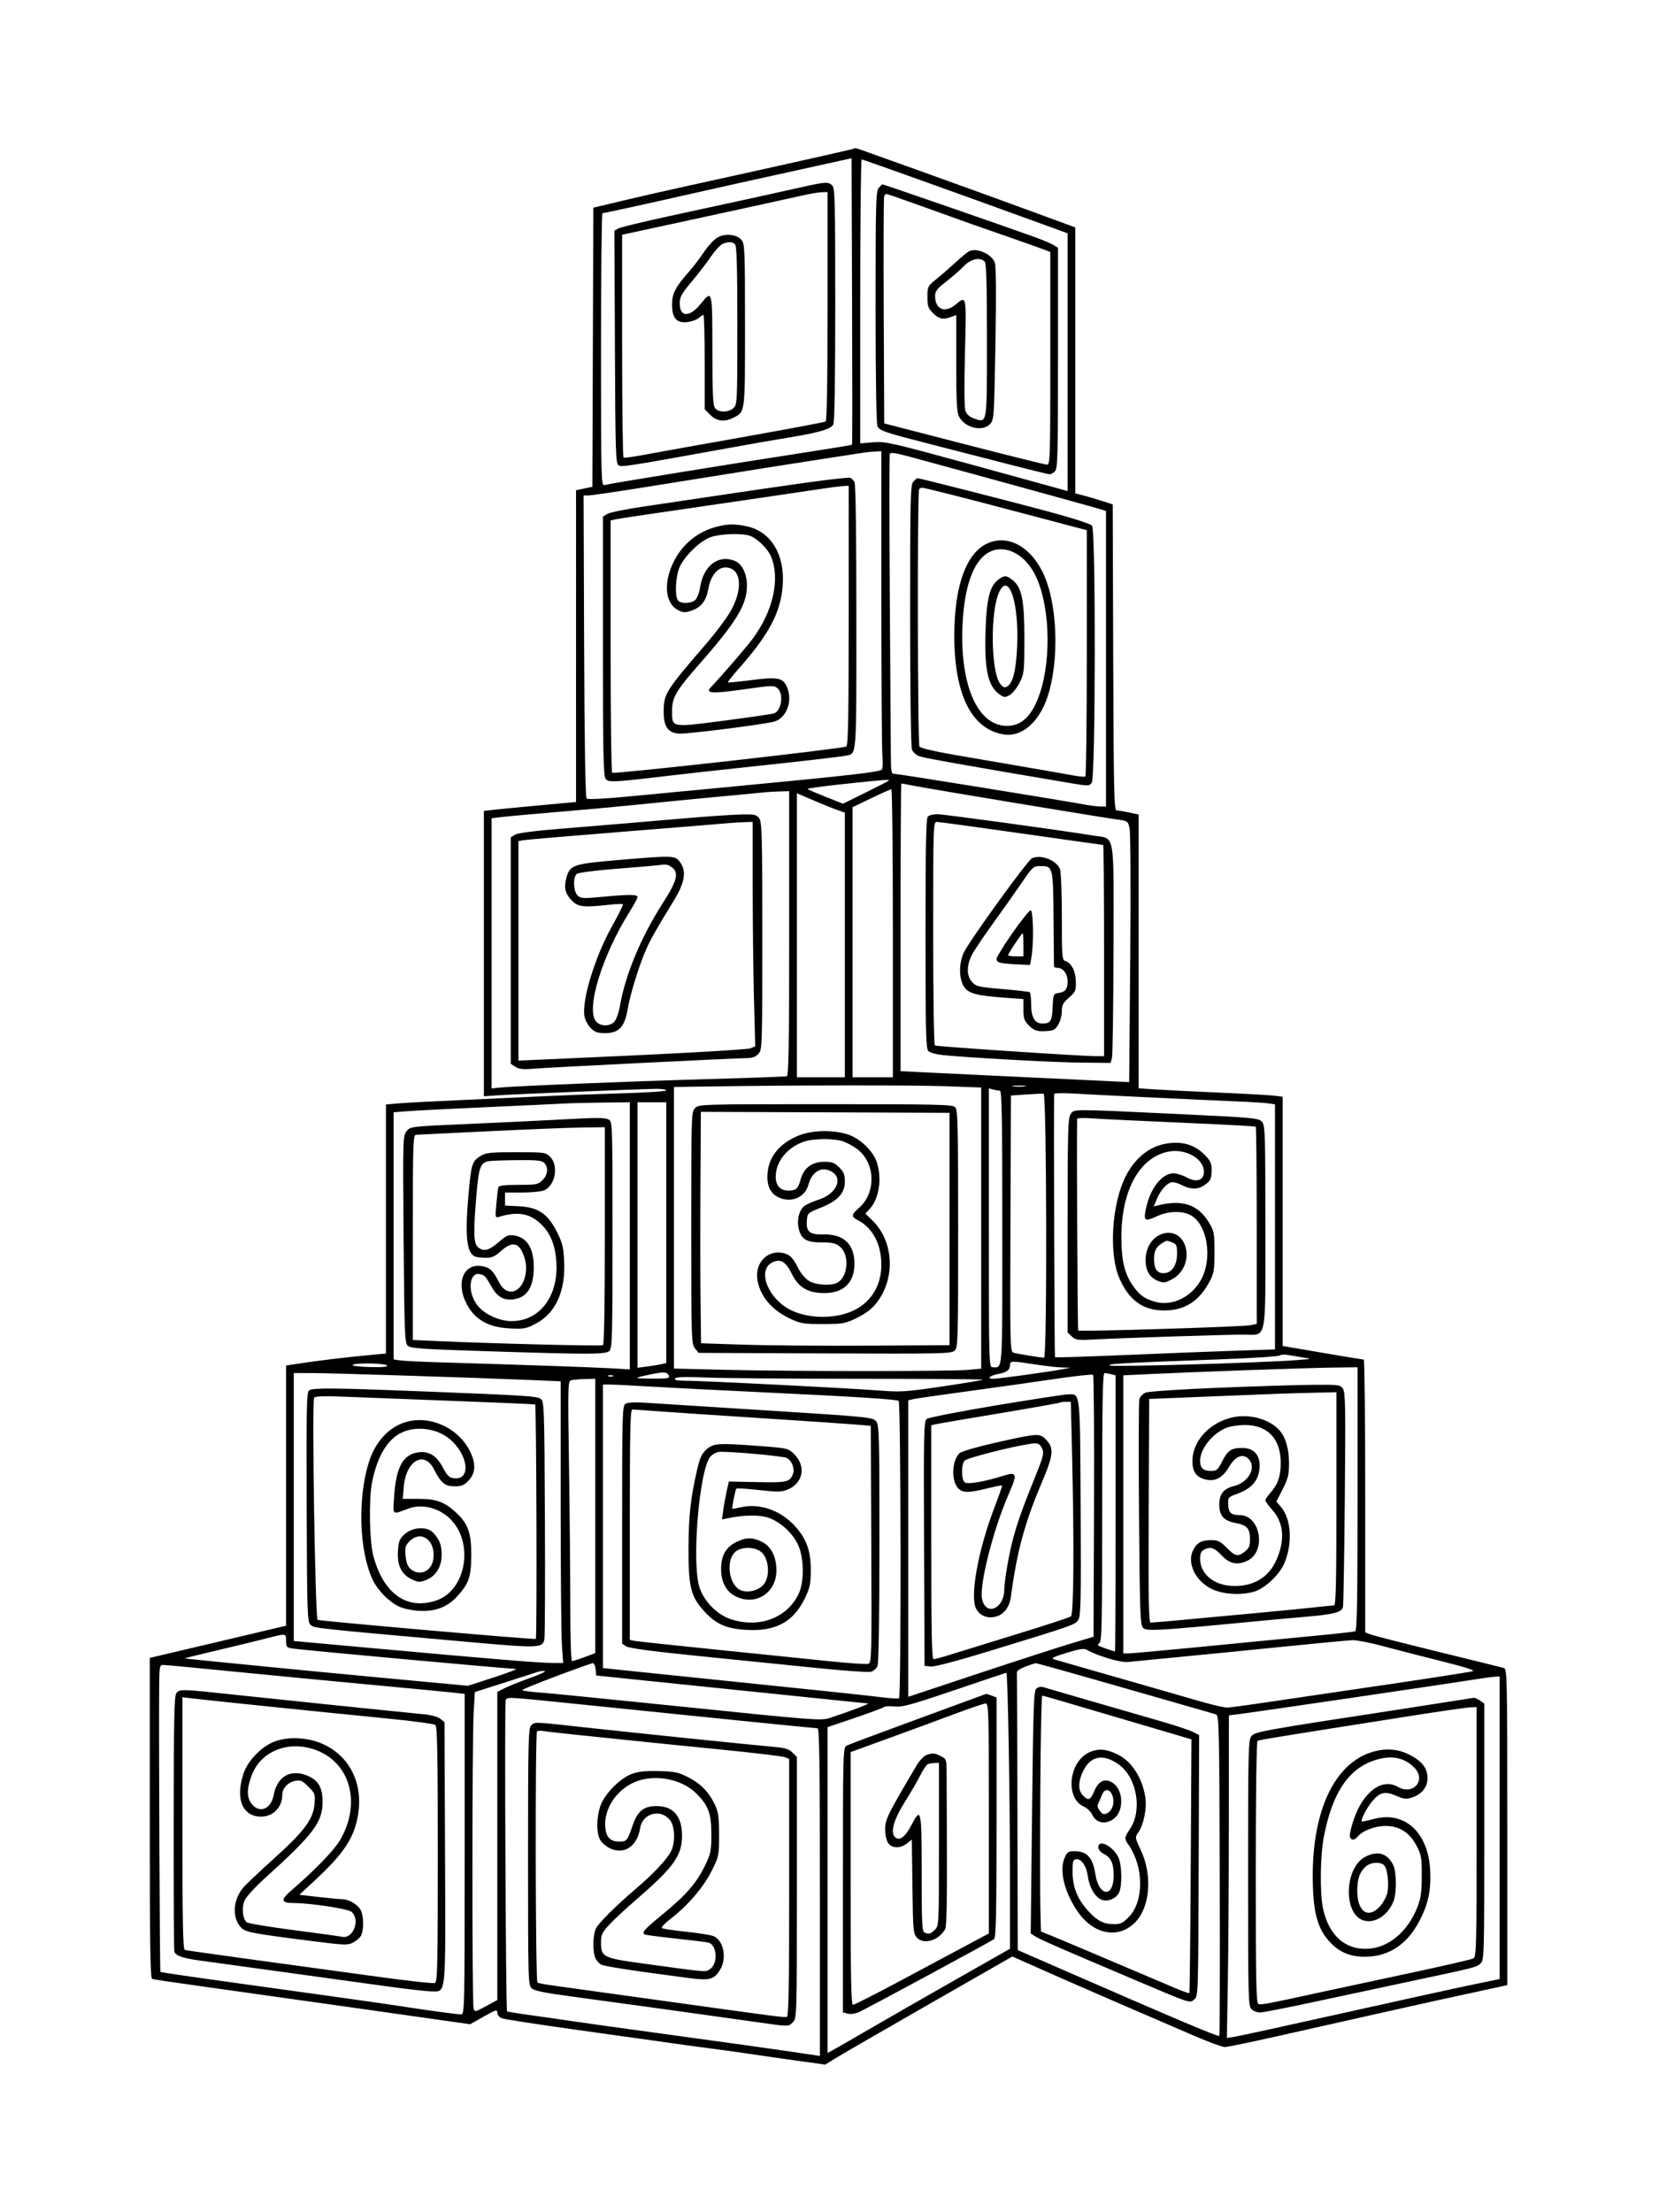<svg xmlns="http://www.w3.org/2000/svg" width="864" height="1152" viewBox="0 0 864 1152" version="1.1">
	<path d="M 442.500 77.983 C 438.914 78.913, 388.960 90.059, 359.500 96.502 C 347.950 99.028, 331.865 102.686, 323.757 104.630 L 309.013 108.164 308.757 180.828 L 308.500 253.491 304.250 254.388 L 300 255.284 300 336.460 L 300 417.635 280.750 419.407 C 270.163 420.381, 259.363 421.426, 256.750 421.728 L 252 422.279 252 496.581 L 252 570.884 258.750 570.415 C 267.736 569.791, 335.845 567, 342.089 567 C 344.790 567, 347 567.379, 347 567.842 C 347 568.305, 336.313 568.989, 323.250 569.363 C 310.188 569.736, 290.950 570.466, 280.500 570.985 C 270.050 571.504, 250.700 572.404, 237.500 572.985 C 224.300 573.566, 210.688 574.293, 207.250 574.600 L 201 575.159 201 640 L 201 704.841 194.250 705.466 C 179.215 706.859, 164.596 708.639, 152.250 710.580 L 149 711.091 149 778.833 L 149 846.576 130.750 850.898 C 120.712 853.275, 104.738 857.047, 95.250 859.279 L 78 863.339 78 946.701 C 78 1012.484, 78.264 1030.158, 79.250 1030.513 C 79.938 1030.760, 90.400 1032.332, 102.500 1034.006 C 114.600 1035.679, 151.581 1040.888, 184.680 1045.581 L 244.859 1054.115 251.930 1050.108 C 258.276 1046.512, 259 1046.303, 259 1048.072 C 259 1049.173, 259.993 1050.453, 261.250 1050.973 C 262.488 1051.485, 279.925 1054.186, 300 1056.976 C 320.075 1059.765, 342.575 1062.919, 350 1063.985 C 357.425 1065.051, 367.325 1066.398, 372 1066.979 C 376.675 1067.560, 384.775 1068.687, 390 1069.483 C 395.225 1070.279, 406.309 1071.875, 414.630 1073.028 L 429.760 1075.125 436.130 1071.231 C 439.634 1069.089, 461.561 1056.425, 484.859 1043.088 L 527.217 1018.840 537.859 1023.548 C 543.711 1026.137, 550.750 1029.261, 553.500 1030.491 C 559.858 1033.333, 605.383 1053.045, 622.582 1060.403 C 629.778 1063.481, 636.655 1066, 637.866 1066 C 639.077 1066, 651.190 1063.497, 664.784 1060.438 C 711.463 1049.935, 738.513 1043.873, 747.500 1041.904 C 755.839 1040.076, 775.872 1035.717, 782.250 1034.343 L 785 1033.750 785 951.442 C 785 873.917, 784.898 869.105, 783.250 868.619 C 782.288 868.335, 766.875 864.517, 749 860.134 C 731.125 855.752, 715.263 851.690, 713.750 851.108 L 711 850.050 711 779.025 C 711 739.961, 710.663 708, 710.250 707.999 C 709.646 707.998, 687.227 704.247, 671.250 701.474 L 668 700.909 668 636.016 L 668 571.123 663.750 570.589 C 661.413 570.295, 648.925 569.592, 636 569.026 C 623.075 568.461, 608.112 567.715, 602.750 567.370 L 593 566.742 593 495.454 L 593 424.166 587.951 423.083 C 585.174 422.487, 582.251 422, 581.457 422 C 580.211 422, 579.977 411.010, 579.756 342.333 L 579.500 262.667 574 260.887 C 570.975 259.908, 566.587 258.616, 564.250 258.015 L 560 256.923 560 187.676 L 560 118.429 537.250 110.069 C 524.737 105.471, 501.450 97.024, 485.500 91.298 C 448.769 78.111, 445.577 76.978, 445.535 77.102 C 445.516 77.159, 444.150 77.555, 442.500 77.983 M 433.500 84.604 C 386.294 94.999, 375.269 97.444, 359.500 101.019 C 335.334 106.496, 314.697 111, 313.763 111 C 313.343 111, 313 142.980, 313 182.067 C 313 249.284, 313.095 253.106, 314.750 252.608 C 317.297 251.842, 379.680 241.717, 423.477 234.961 C 434.464 233.267, 443.579 231.754, 443.733 231.600 C 443.887 231.446, 443.897 197.814, 443.756 156.861 L 443.500 82.402 433.500 84.604 M 448 156.942 L 448 230.884 454.750 230.330 C 461.075 229.812, 464.050 230.474, 502 240.854 C 524.275 246.947, 545.538 252.787, 549.250 253.832 L 556 255.731 556 188.613 L 556 121.495 541.250 116.123 C 502.258 101.923, 449.420 83.003, 448.750 83.002 C 448.337 83.001, 448 116.274, 448 156.942 M 417.500 97.464 C 405.755 100.128, 384.210 104.839, 349.390 112.357 C 335.580 115.340, 323.314 118.297, 322.132 118.929 L 319.985 120.079 320.242 180.680 C 320.475 235.499, 320.656 241.381, 322.134 242.313 C 323.757 243.337, 326.962 242.831, 381.500 232.948 C 390.850 231.254, 400.975 229.472, 404 228.988 C 426 225.471, 432.541 223.727, 434.008 220.986 C 434.633 219.818, 435 196.742, 435 158.637 C 435 104.976, 434.823 97.965, 433.429 96.571 C 431.443 94.586, 429.782 94.679, 417.500 97.464 M 457.655 97.829 C 456.154 99.488, 456 105.247, 456 159.894 C 456 196.544, 456.377 220.835, 456.962 221.929 C 458.293 224.415, 460.266 225.069, 487.500 232.053 C 500.700 235.438, 519.150 240.178, 528.500 242.585 C 537.850 244.993, 546.030 246.972, 546.679 246.982 C 547.327 246.992, 548.564 246.293, 549.429 245.429 C 550.821 244.036, 551 237.305, 551 186.452 L 551 129.046 548.750 127.646 C 547.513 126.876, 543.350 125.092, 539.500 123.682 C 527.830 119.406, 460.239 96, 459.561 96 C 459.423 96, 458.565 96.823, 457.655 97.829 M 417 101.987 C 411.244 103.326, 338.364 119.205, 326.250 121.759 L 324 122.233 324 180.058 C 324 211.861, 324.337 238.068, 324.750 238.295 C 325.163 238.523, 330 237.864, 335.500 236.831 C 341 235.797, 364.280 231.619, 387.233 227.546 C 410.186 223.472, 429.423 219.856, 429.983 219.511 C 430.654 219.096, 431 198.658, 431 159.441 L 431 100 427.750 100.121 C 425.962 100.187, 421.125 101.027, 417 101.987 M 460.459 102.250 C 460.196 102.938, 460.098 129.822, 460.240 161.993 L 460.500 220.487 502 231.213 C 524.825 237.112, 544.288 241.952, 545.250 241.969 C 546.896 241.998, 547 238.708, 547 186.621 L 547 131.243 544.250 130.157 C 542.737 129.560, 534.300 126.561, 525.500 123.492 C 516.700 120.423, 508.375 117.520, 507 117.040 C 503.441 115.798, 492.704 111.951, 476.405 106.078 C 468.653 103.285, 462.001 101, 461.624 101 C 461.246 101, 460.722 101.563, 460.459 102.250 M 373.356 123.868 C 371.627 124.954, 368.582 128.297, 366.591 131.298 C 364.599 134.298, 361.238 138.721, 359.122 141.127 C 351.692 149.573, 350 152.821, 350 158.640 C 350 165.772, 352.442 168.472, 358.194 167.701 C 360.373 167.409, 362.943 166.456, 363.906 165.585 C 364.869 164.713, 365.960 164, 366.329 164 C 366.698 164, 367 175.060, 367 188.577 L 367 213.154 369.923 216.077 C 373.249 219.402, 377.376 219.891, 381.989 217.506 C 388.160 214.314, 388 215.597, 388 169.388 C 388 130.626, 387.858 127.046, 386.240 125.048 C 383.705 121.917, 377.386 121.339, 373.356 123.868 M 376.329 127.002 C 375.135 127.483, 372.377 130.492, 370.200 133.689 C 368.023 136.885, 363.487 142.781, 360.121 146.791 C 354.957 152.942, 354 154.682, 354 157.919 C 354 165.350, 359.160 165.416, 365.071 158.061 C 370.952 150.743, 371 150.939, 371 182.309 C 371 204.583, 371.290 211.014, 372.358 212.476 C 374.118 214.881, 379.347 214.901, 381.987 212.512 C 383.942 210.742, 384 209.508, 384 169.545 C 384 138.877, 383.694 128.094, 382.800 127.200 C 381.418 125.818, 379.418 125.757, 376.329 127.002 M 505 130.679 C 504.175 131.006, 501.003 133.575, 497.952 136.387 C 494.900 139.199, 490.288 143.210, 487.702 145.300 C 483.125 148.999, 483 149.246, 483 154.627 C 483 159.402, 483.397 160.551, 485.923 163.077 C 489.010 166.164, 491.238 166.620, 495.435 165.025 L 498 164.050 498 189.074 C 498 209.487, 498.280 214.640, 499.517 217.033 C 502.542 222.882, 511.819 225.013, 515.699 220.750 C 517.665 218.590, 517.774 216.914, 518.420 178.938 C 518.857 153.270, 518.741 138.450, 518.091 136.740 C 516.442 132.403, 509.157 129.029, 505 130.679 M 501.946 138.600 C 500.051 140.580, 495.913 144.206, 492.750 146.658 C 488.013 150.331, 487 151.647, 487 154.124 C 487 161.179, 492.155 163.265, 497.818 158.500 C 503.388 153.812, 503.333 153.516, 502.552 183.750 C 502.082 201.945, 502.187 212.413, 502.856 214.152 C 503.526 215.894, 505.112 217.212, 507.477 217.992 C 514.201 220.212, 514 221.473, 514 177.078 C 514 147.551, 513.693 137.093, 512.800 136.200 C 510.354 133.754, 505.573 134.812, 501.946 138.600 M 450 235.686 C 448.625 235.913, 440.075 237.228, 431 238.609 C 415.547 240.961, 395.775 244.097, 334.252 253.955 C 320.366 256.180, 307.863 258, 306.468 258 L 303.931 258 304.215 336.450 C 304.399 387.099, 304.854 415.228, 305.500 415.823 C 306.113 416.388, 314.049 416.027, 326 414.890 C 336.725 413.870, 362.150 411.452, 382.500 409.516 C 443.434 403.719, 458.372 402.005, 459.270 400.705 C 459.729 400.042, 459.855 396.846, 459.552 393.603 C 459.248 390.360, 459 353.348, 459 311.353 L 459 235 455.750 235.136 C 453.962 235.211, 451.375 235.458, 450 235.686 M 463.394 236.416 C 463.130 237.105, 463.129 270.030, 463.393 309.584 C 463.657 349.138, 463.901 386.337, 463.936 392.250 C 463.996 402.343, 464.123 403, 466.017 403 C 467.921 403, 553.298 416.796, 564.917 418.981 C 567.896 419.542, 571.609 420, 573.167 420 L 576 420 576 343.039 L 576 266.077 570.750 264.502 C 565.899 263.046, 494.526 243.419, 473.187 237.673 C 466.105 235.766, 463.759 235.465, 463.394 236.416 M 421 251.185 C 409.725 252.745, 389.925 255.617, 377 257.569 C 364.075 259.520, 345.625 262.262, 336 263.661 C 326.375 265.061, 317.488 266.845, 316.250 267.626 L 314 269.046 314 336.332 C 314 392.149, 314.237 403.941, 315.388 405.516 C 316.898 407.581, 318.538 407.492, 352.500 403.484 C 359.100 402.706, 373.275 401.135, 384 399.994 C 416.229 396.565, 438.370 394.028, 440.680 393.497 C 446.258 392.217, 446 395.711, 446 321.363 C 446 278.917, 445.630 252.178, 445.028 251.052 C 444.493 250.053, 443.481 249.036, 442.778 248.792 C 442.075 248.548, 432.275 249.625, 421 251.185 M 475.655 250.829 C 474.149 252.492, 474 258.759, 474 320.264 C 474 358.774, 474.394 388.907, 474.916 390.279 C 475.420 391.604, 477.107 393.177, 478.666 393.774 C 481.077 394.698, 500.242 398.112, 556.847 407.701 C 566.959 409.414, 567.227 409.410, 568.597 407.536 C 570.556 404.857, 570.703 276.288, 568.750 273.770 C 567.994 272.796, 558.604 269.772, 545 266.123 C 524.394 260.596, 478.865 249, 477.771 249 C 477.518 249, 476.565 249.823, 475.655 250.829 M 427.500 254.606 C 422.550 255.368, 409.050 257.368, 397.500 259.050 C 332.984 268.447, 322.300 270.033, 320.250 270.512 L 318 271.038 318 336.460 C 318 372.442, 318.376 402.114, 318.834 402.398 C 320.130 403.199, 439.339 389.838, 440.750 388.734 C 441.728 387.968, 442 373.091, 442 320.378 L 442 253 439.250 253.110 C 437.738 253.170, 432.450 253.843, 427.500 254.606 M 478.667 254.667 C 477.695 255.638, 477.878 387.260, 478.853 388.796 C 479.334 389.555, 486.699 391.300, 496.588 393 C 543.047 400.985, 554.905 403.039, 559.484 403.896 C 562.225 404.409, 564.812 404.616, 565.234 404.356 C 565.655 404.095, 566 375.126, 566 339.980 L 566 276.077 562.250 275.114 C 560.188 274.584, 546.456 270.957, 531.736 267.054 C 501.566 259.055, 481.631 254, 480.258 254 C 479.750 254, 479.033 254.300, 478.667 254.667 M 372.929 274.367 C 362.762 277.109, 354.741 283.955, 350.279 293.701 C 345.355 304.458, 346.695 314.690, 353.450 317.899 C 355.979 319.101, 356.964 319.101, 360.359 317.900 C 365.243 316.173, 367.723 312.928, 368.859 306.780 C 370.429 298.276, 375.111 293.951, 380.518 296.007 C 386.446 298.261, 386.269 308.573, 380.125 318.891 C 377.961 322.526, 372.501 329.775, 367.993 335 C 346.515 359.893, 345.669 361.246, 345.643 370.736 C 345.620 378.731, 348.163 382, 354.403 382 C 360.623 382, 398.995 377.072, 403.398 375.708 C 410.054 373.646, 413.160 364.077, 409.482 356.965 C 407.379 352.899, 404.461 352.460, 391.074 354.193 C 384.708 355.018, 379.318 355.541, 379.094 355.357 C 378.871 355.173, 381.384 351.980, 384.679 348.261 C 398.809 332.311, 405.050 321.562, 407.044 309.737 C 410.146 291.350, 402.881 277.070, 388.900 274.072 C 382.636 272.729, 378.740 272.801, 372.929 274.367 M 370.054 279.728 C 364.651 281.635, 356.645 289.364, 353.972 295.252 C 351.770 300.103, 351.295 310.895, 353.200 312.800 C 354.996 314.596, 360.464 314.250, 362.297 312.224 C 363.181 311.247, 364.214 308.435, 364.591 305.974 C 366.325 294.677, 373.904 288.732, 382.434 291.975 C 386.410 293.487, 388.992 298.613, 388.995 305 C 389.001 314.906, 383.532 323.887, 363.909 346.196 C 352.132 359.585, 350 363.241, 350 370.049 C 350 379.051, 349.258 378.911, 377.424 375.232 C 390.756 373.491, 402.354 371.801, 403.197 371.478 C 407.004 370.017, 408.222 361.416, 405.031 358.528 C 403.140 356.817, 402.423 356.837, 386.990 359.032 C 370.729 361.345, 367.119 361.099, 370.201 357.886 C 375.270 352.601, 388.275 337.555, 391.723 332.986 C 402.586 318.590, 406.463 301.450, 401.511 289.712 C 399.851 285.777, 394.479 280.492, 390.685 279.061 C 386.625 277.531, 375.235 277.898, 370.054 279.728 M 515.500 282.458 C 503.618 286.795, 497 304.207, 497 331.130 C 497 361.750, 505.969 379.674, 522.683 382.457 C 530.419 383.745, 538.101 378.603, 543.109 368.786 C 550.777 353.756, 551.882 323.415, 545.468 304 C 539.924 287.216, 527.308 278.147, 515.500 282.458 M 513.898 288.282 C 506.459 293.278, 502.026 306.582, 501.242 326.273 C 500.006 357.286, 509.300 378, 524.451 378 C 532.204 378, 537.630 372.636, 541.525 361.124 C 547.954 342.123, 546.570 312.934, 538.549 298.313 C 532.514 287.314, 521.820 282.962, 513.898 288.282 M 519.729 301.998 C 515.440 305.373, 513.814 311.920, 513.274 328 C 512.589 348.376, 514.409 357.032, 520.296 361.390 C 522.859 363.287, 523.317 363.336, 525.796 361.976 C 527.283 361.161, 529.625 358.245, 531 355.497 C 533.389 350.722, 533.500 349.701, 533.500 332.500 C 533.500 312.485, 532.145 305.832, 527.289 302.013 C 524.089 299.496, 522.914 299.493, 519.729 301.998 M 520.619 307.770 C 515.604 317.467, 515.889 349.994, 521.044 356.270 C 522.489 358.030, 523.240 358.277, 524.607 357.442 C 527.563 355.636, 529.183 348.984, 529.731 336.402 C 530.695 314.274, 525.575 298.186, 520.619 307.770 M 439.245 408.285 C 428.655 409.406, 420.238 410.571, 420.541 410.874 C 420.844 411.177, 425.131 413.022, 430.069 414.975 L 439.046 418.526 450.652 412.800 C 457.036 409.651, 462.501 406.833, 462.796 406.537 C 463.544 405.789, 461.145 405.967, 439.245 408.285 M 469 482.901 L 469 557.803 480.250 558.375 C 489.148 558.827, 572.697 562.804, 585.192 563.370 L 588.067 563.500 588.620 499.500 C 588.927 463.912, 588.782 433.724, 588.292 431.500 C 587.413 427.511, 587.395 427.498, 581.455 426.691 C 573.231 425.574, 487.136 411.312, 477.587 409.485 C 473.317 408.668, 469.639 408, 469.412 408 C 469.185 408, 469 441.706, 469 482.901 M 453.706 415.682 L 444 420.363 444 490.682 L 444 561 454.500 561 L 465 561 465 486 C 465 444.750, 464.643 411, 464.206 411 C 463.769 411, 459.044 413.107, 453.706 415.682 M 397.500 412.655 C 395.850 412.851, 386.850 413.714, 377.500 414.574 C 368.150 415.434, 353.975 416.799, 346 417.608 C 320.750 420.169, 313.083 420.885, 288.500 422.979 C 275.300 424.104, 262.587 425.271, 260.250 425.573 L 256 426.123 256 496.466 L 256 566.810 259.750 566.392 C 266.982 565.588, 328.889 563.057, 368.500 561.946 C 390.500 561.330, 409.063 560.654, 409.750 560.444 C 410.735 560.143, 411 544.387, 411 486.031 L 411 412 405.750 412.150 C 402.863 412.232, 399.150 412.460, 397.500 412.655 M 415 487.033 L 415 561 427.500 561 L 440 561 440 492.094 L 440 423.188 435.750 421.675 C 433.413 420.843, 427.788 418.566, 423.250 416.615 L 415 413.067 415 487.033 M 357.500 426.059 C 345.950 427.040, 331.100 428.308, 324.500 428.877 C 317.900 429.446, 303.050 430.674, 291.500 431.605 C 278.211 432.676, 269.674 433.803, 268.250 434.672 L 266 436.046 266 495 L 266 553.954 268.402 555.528 C 270.283 556.760, 272.395 556.972, 278.152 556.503 C 286.790 555.799, 383.578 551, 389.128 551 C 391.743 551, 393.556 550.320, 394.961 548.811 C 396.965 546.660, 397 545.617, 397 487.534 C 397 435.672, 396.810 428.173, 395.443 426.223 C 394.047 424.229, 393.093 424.014, 386.193 424.137 C 381.962 424.213, 369.050 425.077, 357.500 426.059 M 483.200 425.200 C 482.293 426.107, 482 441.006, 482 486.129 C 482 537.341, 482.210 546.067, 483.470 547.327 C 484.278 548.135, 487.541 549.067, 490.720 549.399 C 503.947 550.776, 548.601 553.223, 562.944 553.356 L 578.389 553.500 579.095 551 C 579.483 549.625, 579.845 524.087, 579.900 494.250 C 580.015 431.567, 580.982 436.987, 569.359 435.109 C 550.938 432.132, 491.520 424, 488.188 424 C 486.105 424, 483.860 424.540, 483.200 425.200 M 379 428.677 C 377.075 428.873, 352.775 430.848, 325 433.066 C 297.225 435.284, 273.488 437.310, 272.250 437.569 L 270 438.038 270 495.169 L 270 552.300 283.250 551.724 C 347.905 548.917, 388.898 546.690, 390.909 545.875 L 393.318 544.898 392.661 520.199 C 392.300 506.615, 392.003 480.313, 392.002 461.750 L 392 428 387.250 428.160 C 384.637 428.248, 380.925 428.480, 379 428.677 M 486 485.941 C 486 518.481, 486.388 544.122, 486.885 544.429 C 487.795 544.991, 563.127 549.993, 570.750 549.998 L 575 550 575 495 C 575 464.750, 574.790 440, 574.534 440 C 574.278 440, 555.101 437.300, 531.917 434 C 508.734 430.700, 488.918 428, 487.883 428 C 486.061 428, 486 429.868, 486 485.941 M 320.845 447.959 C 298.542 449.873, 296.748 450.508, 294.965 457.132 C 293.557 462.360, 294.344 465.498, 297.974 469.128 C 301.149 472.303, 304.093 472.609, 317.310 471.141 C 321.055 470.724, 324.270 470.635, 324.454 470.942 C 324.638 471.249, 322.008 476.489, 318.610 482.587 C 309.753 498.480, 302.866 521.143, 304.404 529.339 C 304.758 531.229, 306.224 533.951, 307.661 535.388 C 309.772 537.499, 311.220 538, 315.213 538 C 322.319 538, 325.320 534.782, 326.903 525.467 C 328.234 517.629, 332.864 502.626, 336.459 494.498 C 338.879 489.024, 341.588 484.242, 350.855 469.085 C 356.813 459.340, 357.701 453.432, 353.927 448.635 C 351.436 445.468, 350.172 445.442, 320.845 447.959 M 537.486 446.897 C 535.297 447.836, 505.586 488.849, 502.124 495.710 C 499.362 501.184, 499.278 509.304, 501.938 513.665 C 504.174 517.334, 508.402 518.482, 523.750 519.590 L 533 520.258 533 525.706 C 533 530.394, 533.408 531.562, 535.923 534.077 C 538.178 536.332, 539.759 537, 542.841 537 C 545.039 537, 547.565 536.720, 548.455 536.379 C 550.807 535.476, 553 530.664, 553 526.406 C 553 523.390, 553.678 522.126, 556.693 519.519 C 560.067 516.603, 560.380 515.892, 560.311 511.308 C 560.229 505.869, 558.033 501.463, 554.911 500.472 C 553.105 499.898, 553 498.638, 553 477.498 C 553 465.196, 552.570 453.999, 552.045 452.617 C 550.285 447.989, 542.278 444.843, 537.486 446.897 M 342 450.640 C 340.625 450.826, 331.019 451.640, 320.653 452.448 C 309.983 453.279, 301.197 454.421, 300.403 455.081 C 298.291 456.834, 298.597 464.326, 300.865 466.378 C 302.531 467.886, 303.895 467.956, 313.615 467.034 C 327.693 465.699, 332 465.724, 332 467.142 C 332 467.770, 330.252 471.052, 328.115 474.435 C 313.594 497.428, 304.904 525.817, 310.497 531.996 C 312.780 534.519, 317.417 534.583, 319.876 532.124 C 320.978 531.022, 322.234 527.479, 322.921 523.533 C 325.738 507.356, 333.945 487.765, 345.332 470.037 C 352.735 458.510, 353.740 454.332, 349.777 451.557 C 347.593 450.027, 347.012 449.958, 342 450.640 M 532.080 459.750 C 528.796 464.563, 522.034 474.125, 517.054 481 C 512.073 487.875, 507.098 495.330, 505.999 497.566 C 503.311 503.033, 503.405 508.227, 506.250 511.392 C 508.317 513.691, 509.597 513.988, 522 515.046 C 529.425 515.679, 535.837 516.404, 536.250 516.658 C 536.663 516.911, 537 519.691, 537 522.837 C 537 529.683, 538.902 533.007, 542.807 532.985 C 547.194 532.960, 547.880 531.878, 548.199 524.472 C 548.483 517.890, 548.640 517.481, 551 517.154 C 554.776 516.632, 556 515.133, 556 511.033 C 556 507.087, 553.661 504, 550.671 504 C 549.752 504, 548.965 503.663, 548.923 503.250 C 548.881 502.837, 548.768 491.656, 548.673 478.403 C 548.478 451.380, 548.384 451, 541.903 451 C 538.183 451, 537.848 451.298, 532.080 459.750 M 527.250 485.905 C 522.712 492.419, 519 498.449, 519 499.307 C 519 501.285, 520.826 501.786, 529.473 502.181 L 536.445 502.500 537.165 498.500 C 538.449 491.363, 538.155 473.996, 536.750 474.031 C 536.063 474.048, 531.788 479.391, 527.250 485.905 M 528.597 491.419 C 526.619 494.400, 525 497.100, 525 497.419 C 525 497.739, 526.800 498, 529 498 L 533 498 533 492 C 533 488.700, 532.819 486, 532.597 486 C 532.376 486, 530.576 488.439, 528.597 491.419 M 370.750 565.749 L 351 566.042 351 639.360 L 351 712.679 378.162 713.339 C 412.721 714.180, 495.383 714.186, 504.250 713.348 L 511 712.711 511 639.513 L 511 566.316 492.840 565.658 C 475.811 565.041, 415.340 565.086, 370.750 565.749 M 527.768 565.725 C 529.565 565.947, 532.265 565.943, 533.768 565.715 C 535.271 565.486, 533.800 565.304, 530.500 565.310 C 527.200 565.315, 525.971 565.502, 527.768 565.725 M 515 639.383 C 515 710.301, 515.045 712, 516.918 712 C 522.334 712, 522 716.771, 522 639.393 C 522 582.953, 521.738 567.997, 520.750 567.986 C 520.063 567.979, 518.487 567.701, 517.250 567.370 L 515 566.767 515 639.383 M 534.500 569.943 L 526.500 570.500 526.243 637.180 C 526.001 700.047, 526.086 703.891, 527.743 704.392 C 529.794 705.013, 541.917 706.981, 543.757 706.992 C 545.371 707.002, 545.114 569.753, 543.500 569.526 C 542.950 569.449, 538.900 569.637, 534.500 569.943 M 548.986 569.683 C 548.755 583.690, 549.148 706.482, 549.426 706.759 C 549.645 706.978, 566.402 706.456, 586.662 705.598 C 606.923 704.739, 632.612 703.736, 643.750 703.368 L 664 702.698 664 638.894 L 664 575.091 660.750 574.598 C 658.962 574.328, 651.650 573.863, 644.500 573.566 C 624.646 572.741, 570.775 570.154, 559.250 569.472 C 553.612 569.139, 548.994 569.234, 548.986 569.683 M 293.500 574.673 C 290.750 574.845, 273.200 575.666, 254.500 576.497 C 235.800 577.328, 217.012 578.278, 212.750 578.608 L 205 579.208 205 643.559 L 205 707.909 208.250 708.417 C 210.037 708.696, 220.275 709.181, 231 709.496 C 270.622 710.659, 308.773 711.986, 318.250 712.531 L 328 713.092 328 643.546 L 328 574 313.250 574.180 C 305.137 574.279, 296.250 574.501, 293.500 574.673 M 332 643.129 L 332 712.258 337.250 711.573 C 340.137 711.196, 343.512 710.640, 344.750 710.336 L 347 709.783 347 641.892 L 347 574 339.500 574 L 332 574 332 643.129 M 362 577 C 360.044 578.956, 360 580.333, 360 639.389 C 360 697.353, 360.077 699.873, 361.911 702.139 L 363.822 704.500 429.552 704.778 C 489.988 705.034, 495.430 704.921, 497.140 703.373 C 498.915 701.767, 499 698.867, 499 639.916 C 499 585.092, 498.823 577.966, 497.429 576.571 C 496.032 575.175, 488.530 575, 429.929 575 C 365.333 575, 363.960 575.040, 362 577 M 557.557 580.223 C 556.193 582.170, 556 589.354, 556 638.184 L 556 693.922 558.208 695.979 C 560.225 697.858, 561.284 697.989, 570.458 697.492 C 584.227 696.745, 638.147 695, 647.434 695 C 660.049 695, 659 700.112, 659 638.611 C 659 590.166, 658.868 586.067, 657.250 584.165 C 655.587 582.212, 653.325 582.006, 612 580.053 C 557.126 577.459, 559.498 577.451, 557.557 580.223 M 364.782 617.243 C 364.662 638.284, 364.685 665.400, 364.833 677.500 L 365.102 699.500 387.301 700.244 C 399.511 700.653, 428.625 700.878, 452 700.744 L 494.500 700.500 494.500 640 L 494.500 579.500 429.750 579.243 L 365 578.985 364.782 617.243 M 289 583.150 C 280.475 583.619, 260.053 584.589, 243.619 585.305 C 213.836 586.602, 213.731 586.614, 211.750 589.053 C 209.811 591.442, 209.774 592.772, 210.196 645.278 C 210.585 693.696, 210.794 699.222, 212.289 700.717 C 213.734 702.162, 219.042 702.540, 253.225 703.629 C 308.325 705.385, 315.494 705.363, 317.429 703.429 C 318.822 702.036, 319 695.170, 319 642.964 C 319 585.761, 318.944 584.041, 317.066 583.035 C 314.925 581.889, 311.640 581.903, 289 583.150 M 560.983 582.646 C 560.711 596.727, 561.179 692.513, 561.522 692.856 C 562.216 693.549, 647.023 690.948, 651.118 690.107 L 654.500 689.413 654.495 638.285 C 654.493 610.165, 654.268 586.956, 653.995 586.709 C 653.723 586.463, 636.175 585.523, 615 584.620 C 593.825 583.718, 573.013 582.712, 568.750 582.385 C 564.487 582.059, 560.993 582.176, 560.983 582.646 M 255 589.061 C 234.925 590.035, 217.713 590.870, 216.750 590.916 C 215.106 590.995, 215 594.241, 215 644.398 L 215 697.795 228.250 698.385 C 258.161 699.716, 313.081 701.068, 314.007 700.496 C 314.645 700.101, 315 679.726, 315 643.441 L 315 587 303.250 587.144 C 296.788 587.224, 275.075 588.086, 255 589.061 M 415.613 591.468 C 405.442 595.649, 399.780 603.112, 399.644 612.515 C 399.556 618.561, 401.941 622.408, 406.803 624.065 C 413.110 626.214, 419.362 623.083, 421.013 616.950 C 422.981 609.644, 428.516 606.871, 433.777 610.557 C 438.999 614.214, 435.198 621.783, 426.737 624.577 C 423.857 625.529, 420.496 626.959, 419.269 627.756 C 416.234 629.727, 414.763 635.405, 416.049 640.182 C 417.480 645.495, 420.155 647, 428.167 647 C 433.724 647, 435.348 647.395, 437.543 649.283 C 442.553 653.592, 441.646 664.978, 436.055 667.970 C 432.836 669.693, 424.817 669.186, 421.290 667.035 C 419.525 665.959, 417.110 663.148, 415.924 660.789 C 412.924 654.824, 411.223 653.132, 407.524 652.439 C 399.475 650.928, 393.072 657.792, 394.456 666.448 C 395.816 674.960, 401.923 682.214, 411.500 686.693 C 416.934 689.235, 418.538 689.500, 428.500 689.500 C 438.253 689.500, 440.123 689.206, 445 686.910 C 452.381 683.434, 456.052 680.157, 459.344 674.109 C 466.273 661.378, 464.160 645.079, 454.344 635.546 L 450.671 631.979 452.788 629.726 C 457.722 624.474, 459.390 614.372, 456.769 605.623 C 454.914 599.430, 447.732 592.558, 441.068 590.598 C 432.908 588.197, 422.721 588.545, 415.613 591.468 M 418.463 594.591 C 409.831 597.656, 404 604.976, 404 612.746 C 404 617.436, 406.336 620.007, 410.579 619.985 C 414.663 619.963, 415.632 619.097, 416.915 614.323 C 418.547 608.251, 422.815 605, 429.154 605 C 433.347 605, 434.626 605.472, 437.077 607.923 C 439.415 610.261, 440 611.720, 440 615.211 C 440 621.374, 436.404 625.306, 427.500 628.876 C 420.575 631.653, 420.497 631.727, 420.199 635.719 C 419.771 641.446, 421.664 643.008, 428.806 642.820 C 439.339 642.544, 444.993 647.845, 444.993 658 C 444.993 668.017, 439.344 673.441, 429 673.357 C 420.677 673.289, 415.825 670.385, 412.426 663.438 C 409.213 656.872, 406.376 655.237, 402.061 657.468 C 394.842 661.201, 399.064 674.279, 409.656 680.997 C 418.611 686.676, 434.138 687.358, 444.362 682.522 C 453.675 678.116, 459 669.435, 459 658.658 C 459 647.925, 454.551 639.475, 446.750 635.389 C 443.181 633.520, 443.282 632.569, 447.435 628.923 C 456.387 621.063, 455.914 605.613, 446.503 598.435 C 444.579 596.967, 441.316 595.163, 439.252 594.427 C 434.375 592.686, 423.588 592.772, 418.463 594.591 M 605.424 595.940 C 597.603 597.811, 590.661 603.819, 586.264 612.520 C 578.940 627.017, 577.366 652.997, 583.036 665.815 C 588.119 677.304, 595.432 682.476, 606.500 682.409 C 617.233 682.344, 624.628 677.525, 630.142 667 C 632.184 663.103, 632.500 661.092, 632.500 652 C 632.500 642.437, 632.263 641.098, 629.848 637 C 624.146 627.326, 616.004 624.478, 603.184 627.673 L 600.869 628.250 602.482 624.389 C 604.368 619.874, 607.400 616.390, 610.045 615.698 C 611.076 615.429, 613.510 616.062, 615.456 617.104 C 619.833 619.451, 623.795 619.520, 627.027 617.308 C 630.537 614.906, 630.967 614.030, 630.985 609.250 C 630.998 605.627, 630.420 604.420, 627.065 601.065 C 621.595 595.595, 614.195 593.843, 605.424 595.940 M 607.500 599.914 C 592.909 603.570, 583.984 620.478, 584.012 644.410 C 584.026 656.301, 585.628 663.146, 589.826 669.248 C 593.388 674.424, 596.123 676.417, 601.739 677.930 C 612.317 680.778, 624.128 673.247, 627.551 661.471 C 630.610 650.951, 627.767 638.252, 621.305 633.567 C 616.923 630.390, 609.207 630.301, 602.549 633.349 C 595.978 636.357, 595.358 635.826, 596.981 628.583 C 599.244 618.487, 605.294 611, 611.191 611 C 612.861 611, 615.966 611.977, 618.091 613.171 C 623.054 615.961, 627 614.664, 627 610.244 C 627 603.048, 616.720 597.603, 607.500 599.914 M 250.225 602.004 C 245.962 604.604, 245.428 606.234, 244.108 620.703 C 242.014 643.649, 242.928 652.607, 247.545 654.379 C 248.435 654.720, 250.925 655, 253.079 655 C 256.149 655, 257.831 654.244, 260.868 651.500 C 264.631 648.101, 267.330 647.256, 269.610 648.765 C 271.747 650.179, 274 655.936, 274 659.982 C 274 672.098, 264.628 677.153, 259.838 667.622 C 256.892 661.758, 255.197 660.127, 251.286 659.394 C 241.560 657.569, 237.207 667.707, 242.935 678.842 C 247.211 687.154, 254.241 691.181, 265.500 691.770 C 272.808 692.152, 273.976 691.939, 279 689.307 C 289.331 683.896, 294.554 672.463, 293.809 656.887 C 293.446 649.292, 292.913 647.147, 289.944 641.324 C 285.170 631.961, 280.235 628.661, 270.250 628.151 L 263 627.781 263 624.391 L 263 621 271.953 621 C 276.877 621, 282.086 620.462, 283.528 619.805 C 289.229 617.208, 291.017 606.926, 286.545 602.455 C 284.153 600.062, 283.704 600, 268.795 600.004 C 255.272 600.007, 253.120 600.239, 250.225 602.004 M 254.354 604.692 C 250.222 605.500, 249.346 607.946, 248.148 622 C 246.471 641.673, 246.612 647.339, 248.829 649.345 C 251.711 651.953, 254.511 651.318, 259.618 646.898 C 263.729 643.340, 264.814 642.870, 267.803 643.355 C 274.548 644.450, 278 650.084, 278 660 C 278 670.190, 274.409 675.783, 267.328 676.624 C 262.348 677.215, 259.088 675.408, 256.245 670.481 C 252.750 664.425, 252.651 664.309, 250.355 663.597 C 244.393 661.749, 243.127 672.544, 248.482 679.565 C 252.116 684.330, 259.953 687.984, 266.500 687.968 C 281.145 687.933, 290.962 674.860, 289.739 657.023 C 289.101 647.711, 286.251 641.227, 280.714 636.487 C 275.178 631.748, 269.220 630.906, 260.176 633.584 C 257.853 634.272, 257.852 634.268, 258.503 626.886 C 258.861 622.824, 259.330 618.938, 259.545 618.250 C 259.825 617.359, 262.828 617, 270.014 617 C 279.380 617, 280.264 616.827, 282.545 614.545 C 285.348 611.743, 285.729 607.872, 283.429 605.571 C 282.149 604.292, 279.500 604.025, 269.179 604.136 C 262.205 604.211, 255.534 604.461, 254.354 604.692 M 602.873 643.684 C 598.979 646.100, 596.615 650.794, 596.615 656.112 C 596.615 661.693, 598.696 665.217, 603.057 667.024 C 605.950 668.222, 606.695 668.128, 610.567 666.074 C 617.193 662.559, 619.950 653.671, 616.490 646.980 C 613.857 641.890, 608.035 640.480, 602.873 643.684 M 605.500 647.208 C 602.274 649.058, 601.066 651.250, 601.032 655.316 C 600.987 660.672, 602.481 663, 605.963 663 C 610.217 663, 613 658.982, 613 652.840 C 613 648.512, 612.706 647.839, 610.435 646.975 C 607.405 645.823, 607.960 645.797, 605.500 647.208 M 666.457 705.877 C 665.930 706.367, 651.550 707.281, 634.500 707.909 C 583.463 709.786, 575.194 710.261, 578.411 711.128 C 581.189 711.877, 657.202 709.650, 675 708.298 C 683.484 707.654, 683.491 707.651, 678.500 706.882 C 675.750 706.458, 672.130 705.858, 670.457 705.549 C 668.783 705.240, 666.983 705.388, 666.457 705.877 M 526 710.878 C 526 713.389, 524.263 714.678, 519.739 715.524 C 515.445 716.326, 513.729 717.997, 517.191 718.005 C 519.789 718.011, 546.082 714.402, 553 713.090 L 557.500 712.236 553 712.100 C 550.525 712.025, 544.225 711.305, 539 710.500 C 526.662 708.598, 526 708.618, 526 710.878 M 183.614 710.816 C 183.337 711.264, 187.406 711.746, 192.657 711.886 C 199.243 712.062, 202 711.809, 201.543 711.070 C 200.770 709.818, 184.374 709.585, 183.614 710.816 M 648 713.561 C 629.025 714.257, 607.087 715.137, 599.250 715.517 L 585 716.208 585 788.604 L 585 861 587.750 860.993 C 589.263 860.988, 604.450 859.628, 621.500 857.968 C 638.550 856.309, 657 854.513, 662.500 853.978 C 668 853.442, 679.700 852.310, 688.500 851.462 C 697.300 850.615, 705.063 849.728, 705.750 849.492 C 706.734 849.154, 707 834.461, 707 780.531 L 707 712 694.750 712.147 C 688.013 712.228, 666.975 712.864, 648 713.561 M 339 715.679 C 329.498 717.641, 329.560 717.834, 339.719 717.921 C 347.301 717.986, 348.840 717.747, 348.391 716.577 C 347.547 714.376, 346.014 714.230, 339 715.679 M 153 784.773 L 153 854.545 195.250 858.382 C 256.908 863.982, 280.756 865.947, 287.400 865.975 L 293.299 866 292.650 856.846 C 292.292 851.812, 292 818.806, 292 783.500 L 292 719.307 276.250 718.636 C 247.973 717.432, 172.734 715.032, 162.750 715.016 L 153 715 153 784.773 M 549 718.143 C 538.275 719.731, 517.800 722.620, 503.500 724.562 C 489.200 726.503, 476.488 728.345, 475.250 728.654 L 473 729.217 473 806.414 L 473 883.610 508.750 871.730 C 528.413 865.196, 550.125 858.156, 557 856.085 L 569.500 852.320 569.757 784.467 C 569.898 747.148, 569.673 716.308, 569.257 715.934 C 568.841 715.561, 559.725 716.554, 549 718.143 M 574 784.950 C 574 848.552, 573.852 854.983, 572.371 855.812 C 571.081 856.534, 571.743 857.065, 575.549 858.362 C 578.193 859.263, 580.501 860, 580.678 860 C 580.855 860, 581 827.652, 581 788.117 L 581 716.233 578.750 715.630 C 577.513 715.299, 575.938 715.021, 575.250 715.014 C 574.262 715.003, 574 729.649, 574 784.950 M 316.750 716.662 C 317.438 716.940, 318.563 716.940, 319.250 716.662 C 319.938 716.385, 319.375 716.158, 318 716.158 C 316.625 716.158, 316.063 716.385, 316.750 716.662 M 351.593 717.850 C 351.086 718.669, 352.652 719, 357.037 719 C 365.454 719, 440.387 722.780, 456.760 724.031 C 469.259 724.985, 471.208 724.869, 490.705 721.994 C 502.082 720.316, 511.602 718.731, 511.861 718.472 C 512.121 718.212, 483.346 717.999, 447.917 717.997 C 412.488 717.995, 376.481 717.702, 367.902 717.346 C 356.605 716.878, 352.108 717.017, 351.593 717.850 M 297.589 718.720 C 295.730 719.195, 295.696 720.437, 296.337 763.354 C 296.700 787.634, 296.998 820.438, 296.999 836.250 C 297 854.002, 297.368 865, 297.962 865 C 298.492 865, 301.417 864.068, 304.462 862.928 L 310 860.856 310 789.428 L 310 718 304.750 718.116 C 301.863 718.180, 298.640 718.452, 297.589 718.720 M 314 794.816 L 314 868.631 325.750 869.868 C 332.212 870.547, 352.350 872.628, 370.500 874.491 C 426.777 880.267, 452.209 882.949, 459.955 883.925 C 464.056 884.442, 467.773 884.640, 468.217 884.366 C 469.371 883.653, 469.175 730.226, 468.019 729.512 C 466.644 728.662, 445.792 727.341, 397.500 725.045 C 373.850 723.920, 347.017 722.550, 337.872 722 C 328.726 721.450, 319.614 721, 317.622 721 L 314 721 314 794.816 M 634 722.690 C 615.025 723.462, 598.257 724.579, 596.737 725.173 C 595.125 725.804, 593.716 727.285, 593.353 728.731 C 593.010 730.095, 592.940 757.058, 593.195 788.649 C 593.615 840.559, 593.821 846.249, 595.328 847.757 C 597.093 849.522, 603.629 849.144, 652 844.480 C 659.975 843.711, 672.350 842.581, 679.500 841.968 C 695.082 840.633, 698.842 839.635, 699.439 836.672 C 699.680 835.478, 700.101 809.921, 700.373 779.879 C 700.803 732.535, 700.671 724.975, 699.378 723.129 C 697.963 721.109, 697.134 721.007, 683.193 721.144 C 675.112 721.223, 652.975 721.919, 634 722.690 M 161 723.984 C 159.690 724.816, 159.527 732.507, 159.711 784.651 C 159.908 840.560, 160.035 844.475, 161.711 846.079 C 163.605 847.894, 162.238 847.745, 243.968 855.044 C 280.501 858.307, 282.409 858.246, 283.506 853.784 C 283.815 852.528, 283.940 824.126, 283.784 790.669 C 283.516 733.288, 283.397 729.763, 281.689 728.514 C 279.645 727.020, 274.976 726.721, 219 724.507 C 174.716 722.755, 163.099 722.650, 161 723.984 M 667 725.754 C 661.775 725.938, 644.225 726.632, 628 727.295 L 598.500 728.500 598.242 786.750 C 598.037 833.024, 598.243 844.998, 599.242 844.988 C 599.934 844.982, 607.475 844.330, 616 843.540 C 624.525 842.750, 641.625 841.165, 654 840.018 C 666.375 838.871, 680.325 837.502, 685 836.975 C 689.675 836.448, 694.063 836.013, 694.750 836.008 C 695.735 836.002, 696 824.229, 696 780.500 L 696 725 686.250 725.209 C 680.888 725.324, 672.225 725.569, 667 725.754 M 518.343 731.914 C 499.556 735.042, 483.465 738.199, 482.585 738.929 C 481.144 740.125, 481.011 746.580, 481.243 803.879 L 481.500 867.500 484.784 867.816 C 486.825 868.012, 498.742 864.860, 516.284 859.483 C 559.362 846.278, 559.895 846.090, 561.578 843.522 C 562.890 841.519, 563.050 833.840, 562.794 785.260 C 562.469 723.410, 562.750 725.906, 556.128 726.113 C 554.132 726.176, 537.129 728.786, 518.343 731.914 M 163.588 727.857 C 162.378 729.815, 164.160 843.134, 165.407 843.532 C 167.648 844.248, 278.322 853.919, 279.059 853.464 C 279.727 853.051, 279.372 732.039, 278.701 731.368 C 278.560 731.227, 260.007 730.416, 237.472 729.567 C 214.938 728.717, 189.254 727.727, 180.398 727.367 C 168.748 726.893, 164.101 727.028, 163.588 727.857 M 325.750 731.010 C 324.114 732.028, 324 736.130, 324 794.027 L 324 855.954 326.250 857.379 C 327.743 858.325, 340.439 860.005, 364 862.375 C 383.525 864.339, 411.085 867.132, 425.244 868.583 C 439.404 870.033, 452.132 870.933, 453.530 870.582 C 454.977 870.219, 456.486 868.852, 457.035 867.407 C 457.617 865.878, 458 840.509, 458 803.546 C 458 746.621, 457.874 742.069, 456.250 740.090 C 454.571 738.044, 452.271 737.817, 399.500 734.485 C 369.250 732.576, 340.675 730.767, 336 730.467 C 330.651 730.123, 326.851 730.324, 325.750 731.010 M 551.917 730.411 C 551.688 730.637, 537.550 733.143, 520.500 735.979 C 503.450 738.816, 488.488 741.380, 487.250 741.677 L 485 742.217 485 803.108 C 485 851.467, 485.260 864, 486.262 864 C 486.956 864, 490.894 862.934, 495.012 861.632 C 499.130 860.330, 514.650 855.536, 529.500 850.979 C 544.350 846.422, 557.063 842.258, 557.750 841.725 C 559.189 840.608, 559.443 804.330, 558.337 757.750 L 557.678 730 555.006 730 C 553.536 730, 552.146 730.185, 551.917 730.411 M 328 793.981 L 328 853.962 330.250 854.441 C 331.488 854.705, 350.500 856.746, 372.500 858.977 C 394.500 861.208, 421.037 863.925, 431.470 865.014 C 441.904 866.104, 451.245 866.740, 452.228 866.428 C 453.923 865.890, 454.002 862.663, 453.758 804.180 L 453.500 742.500 445 741.778 C 440.325 741.380, 418.500 739.905, 396.500 738.499 C 374.500 737.094, 350.673 735.506, 343.550 734.972 C 336.428 734.437, 330.015 734, 329.300 734 C 328.248 734, 328 745.430, 328 793.981 M 642.326 737.997 C 630.072 740.559, 621 750.310, 621 760.921 C 621 766.703, 623.263 769.584, 628.590 770.583 C 633.172 771.442, 636.931 769.275, 640.007 764.001 C 643.230 758.473, 646.982 756.768, 649.970 759.473 C 654.695 763.749, 650.520 771.876, 642.571 773.878 C 637.169 775.238, 635 778.027, 635 783.612 C 635 789.314, 637.378 791.957, 643.531 793.095 C 649.452 794.191, 651 795.957, 651 801.619 C 651 805.004, 650.471 806.271, 648.365 807.927 C 644.684 810.823, 643.400 810.562, 638.883 806 C 635.567 802.651, 634.267 802, 630.896 802 C 625.763 802, 623.425 803.277, 621.405 807.184 C 617.941 813.882, 622.628 823.522, 631.314 827.566 C 637.182 830.298, 646.506 830.828, 653.236 828.811 C 658.768 827.154, 666.285 820.090, 668.842 814.146 C 673.223 803.963, 672.530 791.160, 667.259 784.897 L 664.746 781.910 668.040 775.421 C 670.872 769.841, 671.330 767.923, 671.311 761.716 C 671.288 754.309, 669.491 748.305, 666.213 744.683 C 661.112 739.046, 650.935 736.198, 642.326 737.997 M 211.821 740.395 C 202.730 742.843, 195.408 750.702, 192.030 761.638 C 186.121 780.771, 187.095 808.137, 194.212 822.915 C 196.756 828.197, 202.603 834.098, 207.756 836.584 C 209.815 837.577, 214.271 838.577, 217.659 838.805 C 226.389 839.395, 232.757 837.072, 237.999 831.385 C 244.231 824.624, 245.421 821.125, 245.440 809.500 C 245.458 798.295, 243.705 793.402, 237.658 787.786 C 231.531 782.095, 227.297 780.521, 218.132 780.527 L 209.764 780.532 210.258 774.381 C 211.365 760.581, 220.975 755.053, 226.101 765.266 C 229.604 772.245, 231.748 774, 236.773 774 C 240.433 774, 241.699 773.463, 244.099 770.894 C 247.442 767.315, 247.876 763.033, 245.479 757.295 C 240.098 744.417, 225.013 736.842, 211.821 740.395 M 639.239 743.335 C 631.767 746.045, 625 754.326, 625 760.760 C 625 764.477, 626.652 766, 630.683 766 C 633.615 766, 634.235 765.469, 636.482 761.036 C 639.398 755.282, 641.310 754, 646.980 754 C 652.632 754, 656 757.362, 656 763.004 C 656 770.361, 652.393 774.968, 644.354 777.879 C 639.667 779.576, 639.504 779.768, 639.624 783.432 C 639.764 787.714, 641.111 788.963, 645.615 788.985 C 656.606 789.039, 659.673 808.183, 649.439 812.846 C 644.314 815.181, 640.326 814.320, 636.262 810.002 C 632.398 805.895, 630.307 805.230, 626.934 807.035 C 625.578 807.761, 625 809.134, 625 811.631 C 625 819.248, 631.578 825.125, 640.854 825.796 C 652.224 826.618, 660.707 821.758, 664.896 812.021 C 669.374 801.610, 668.545 792.823, 662.446 786.072 C 660.551 783.974, 659 781.820, 659 781.284 C 659 780.749, 660.166 779.004, 661.591 777.406 C 665.518 773.003, 667 768.711, 667 761.744 C 667 749.152, 660.042 741.914, 648.093 742.076 C 645.017 742.118, 641.032 742.684, 639.239 743.335 M 209.491 745.865 C 201.846 749.338, 196.470 758.265, 193.752 772 C 192.033 780.684, 192.390 802.390, 194.377 810 C 199.571 829.894, 211.908 838.658, 227.325 833.405 C 242.429 828.258, 246.903 804.345, 235.136 791.658 C 229.349 785.419, 220.137 782.868, 212.931 785.509 C 203.831 788.843, 204.599 789.515, 205.301 778.831 C 206.272 764.050, 209.978 757.349, 217.760 756.305 C 223.419 755.546, 227.299 757.929, 230.681 764.240 C 233.072 768.700, 233.985 769.547, 236.688 769.809 C 245.657 770.677, 243.678 756.827, 233.714 748.989 C 227.133 743.813, 216.911 742.494, 209.491 745.865 M 519.051 751.132 C 509.246 753.333, 500.812 755.765, 499.797 756.684 C 495.655 760.432, 495.268 771.268, 499.137 775.137 C 501.464 777.464, 504.498 777.460, 514 775.120 C 518.125 774.104, 521.657 773.406, 521.850 773.570 C 522.042 773.733, 520.341 778.678, 518.070 784.559 C 509.506 806.730, 505.013 831.256, 508.337 837.685 C 510.255 841.394, 514.272 843, 518.687 841.824 C 522.951 840.689, 525.764 836.867, 526.523 831.180 C 529.642 807.811, 533.621 793.124, 542.521 772.126 C 548.774 757.376, 549.067 753.976, 544.479 749.388 C 541.399 746.308, 540.153 746.394, 519.051 751.132 M 537 751.788 C 526.134 753.427, 503.316 759.286, 502.250 760.711 C 500.549 762.985, 500.655 770.469, 502.410 771.925 C 503.862 773.131, 512.647 771.616, 522.944 768.384 C 529.625 766.287, 529.922 767.545, 525.260 778.210 C 517.323 796.369, 510.029 825.008, 511.433 832.497 C 513.192 841.869, 522.993 837.890, 523.003 827.800 C 523.005 825.985, 523.708 820.450, 524.565 815.500 C 527.123 800.722, 530.017 791.406, 538.610 770.282 C 543.247 758.882, 543.831 756.724, 542.858 754.587 C 541.569 751.758, 540.520 751.257, 537 751.788 M 367.945 754.758 C 365.476 756.964, 364.489 759.116, 363.017 765.508 C 359.657 780.086, 358.642 789.333, 358.571 806 C 358.484 826.143, 359.721 831.249, 366.517 838.808 C 372.654 845.633, 378.078 848.101, 388.353 848.742 C 403.696 849.700, 413.030 844.779, 419.045 832.561 C 421.706 827.155, 422.185 825.032, 422.254 818.353 C 422.364 807.748, 420.143 801.411, 413.936 794.620 C 406.506 786.491, 395.644 782.698, 386.027 784.875 C 383.567 785.432, 381.467 785.800, 381.360 785.693 C 381.018 785.352, 382.982 775.685, 383.497 775.169 C 383.769 774.897, 389.079 775.242, 395.296 775.934 C 405.142 777.032, 407.073 776.996, 410.278 775.657 C 418.285 772.312, 419.915 763.539, 413.684 757.325 C 410.546 754.196, 410.298 754.135, 396.443 753.075 C 374.157 751.371, 371.565 751.524, 367.945 754.758 M 370.068 758.427 C 364.162 764.714, 360.044 814.443, 364.394 826.942 C 366.955 834.300, 373.683 840.973, 380.865 843.278 C 395.665 848.028, 410.297 842.368, 416.067 829.661 C 418.913 823.393, 418.707 811.057, 415.647 804.500 C 412.812 798.424, 406.893 792.888, 400.706 790.526 C 396.130 788.778, 387.938 788.793, 379.254 790.564 L 376.007 791.226 376.670 786.363 C 377.035 783.688, 377.838 779.250, 378.454 776.500 L 379.575 771.500 394.371 771.803 C 409.909 772.121, 411.407 771.778, 412.974 767.540 C 414.012 764.735, 412.347 760.501, 409.702 759.219 C 407.775 758.285, 383.338 756, 375.276 756 C 373.470 756, 371.475 756.930, 370.068 758.427 M 210.840 798.851 C 208.063 801.333, 207.600 802.467, 207.270 807.601 C 206.785 815.133, 208.995 819.765, 214.312 822.362 C 217.734 824.034, 218.500 824.081, 221.796 822.827 C 226.913 820.879, 230 815.972, 230 809.786 C 230 804.554, 229.001 801.873, 225.701 798.250 C 222.537 794.777, 215.062 795.079, 210.840 798.851 M 213.334 802.575 C 211.064 804.845, 210.818 805.753, 211.251 810.261 C 211.606 813.960, 212.361 815.874, 213.982 817.186 C 218.492 820.838, 224.456 818.415, 225.570 812.478 C 227.413 802.652, 219.589 796.320, 213.334 802.575 M 383.467 802.998 C 378.044 805.682, 375.561 810.074, 375.546 817.008 C 375.530 823.785, 378.163 828.791, 383.034 831.248 C 393.534 836.545, 404.529 829.450, 404.356 817.489 C 404.255 810.496, 401.620 805.357, 396.902 802.950 C 392.049 800.474, 388.541 800.487, 383.467 802.998 M 384.364 807.170 C 377.246 810.616, 379.188 826.784, 386.924 828.483 C 391.512 829.491, 396.757 827.371, 398.629 823.751 C 401.054 819.060, 400.017 811.272, 396.573 808.309 C 393.677 805.818, 388.209 805.308, 384.364 807.170 M 137.500 853.494 C 132.550 854.766, 121.202 857.514, 112.281 859.601 C 103.361 861.688, 96.161 863.480, 96.281 863.583 C 96.402 863.686, 104.375 864.528, 114 865.454 C 123.625 866.380, 138.025 867.802, 146 868.615 C 153.975 869.427, 179.224 871.842, 202.109 873.982 L 243.718 877.871 257.109 873.519 C 264.474 871.126, 269.670 869.130, 268.655 869.084 C 261.560 868.761, 156.618 859.173, 152.250 858.448 C 149.315 857.962, 149 857.575, 149 854.455 C 149 850.413, 149.372 850.444, 137.500 853.494 M 668 857.533 C 650.125 859.350, 625.600 861.778, 613.500 862.928 C 601.400 864.079, 589.646 865.224, 587.381 865.473 C 583.569 865.892, 571.455 862.269, 565.793 859.018 C 564.569 858.314, 561.639 858.796, 555.415 860.726 C 548.325 862.924, 547.177 863.543, 549.121 864.121 C 553.134 865.313, 561.429 867.699, 589 875.595 C 603.575 879.768, 620.225 884.552, 626 886.226 C 631.775 887.899, 637.684 889.240, 639.131 889.205 C 640.578 889.169, 649.353 888.002, 658.631 886.611 C 667.909 885.220, 686.525 882.477, 700 880.517 C 734.824 875.449, 764.096 870.975, 766.915 870.288 C 768.573 869.885, 763.242 868.180, 749.915 864.853 C 739.237 862.186, 725.502 858.654, 719.394 857.002 C 713.286 855.351, 706.536 854.052, 704.394 854.115 C 702.252 854.179, 685.875 855.717, 668 857.533 M 289.762 872.839 C 280.005 876.503, 272.018 879.770, 272.012 880.100 C 272.005 880.430, 275.938 880.983, 280.750 881.328 C 285.563 881.673, 320.550 885.153, 358.500 889.062 C 423.604 895.767, 427.754 896.083, 432 894.670 C 443.886 890.715, 453.351 887.103, 452 887.037 C 451.175 886.997, 446.450 886.531, 441.500 886.001 C 436.550 885.472, 416.750 883.435, 397.500 881.476 C 378.250 879.517, 350.800 876.696, 336.500 875.207 L 310.500 872.500 310.187 869.250 C 310.014 867.462, 309.339 866.040, 308.687 866.089 C 308.034 866.139, 299.518 869.176, 289.762 872.839 M 534 867.885 C 531.525 868.808, 529.545 870.112, 529.600 870.782 C 529.655 871.452, 529.775 904.288, 529.866 943.750 L 530.033 1015.500 556.266 1026.939 C 615.072 1052.580, 634.525 1060.788, 635 1060.160 C 635.275 1059.797, 635.382 1022.089, 635.239 976.364 C 634.994 898.381, 634.870 893.196, 633.239 892.727 C 563.266 872.605, 540.041 866.019, 539.351 866.103 C 538.883 866.159, 536.475 866.961, 534 867.885 M 82.900 878.250 C 82.675 903.656, 83.204 1026.527, 83.541 1026.869 C 83.741 1027.072, 99.564 1029.398, 118.702 1032.039 C 166.319 1038.609, 203.310 1043.825, 210.500 1044.985 C 220.587 1046.611, 238.242 1049, 240.174 1049 C 241.927 1049, 242 1045.682, 242 965.561 L 242 882.123 237.750 881.592 C 235.412 881.301, 216.175 879.457, 195 877.494 C 173.825 875.532, 140.846 872.368, 121.713 870.464 C 102.580 868.559, 86.042 867, 84.963 867 C 83.135 867, 82.993 867.772, 82.900 878.250 M 280.500 870.497 C 279.950 870.684, 272.255 873.152, 263.399 875.983 L 247.298 881.129 246.654 892.314 C 245.848 906.299, 245.814 1042.706, 246.616 1045.696 C 247.203 1047.885, 247.223 1047.882, 253.102 1044.701 L 259 1041.511 259 961.276 L 259 881.041 262.750 879.143 C 264.813 878.099, 269.826 876.052, 273.892 874.593 C 282.259 871.591, 285.428 870.031, 283 870.109 C 282.175 870.136, 281.050 870.311, 280.500 870.497 M 497 880.164 C 474.363 887.844, 469.827 889.079, 465.887 888.640 C 463.349 888.358, 460.874 888.489, 460.387 888.932 C 459.899 889.375, 453.087 891.910, 445.250 894.566 L 431 899.394 431 984.232 L 431 1069.070 433.250 1067.867 C 434.488 1067.205, 443.375 1062.090, 453 1056.500 C 462.625 1050.911, 482.988 1039.242, 498.250 1030.569 L 526 1014.801 525.999 979.650 C 525.997 935.357, 524.863 870.972, 524.088 871.087 C 523.765 871.135, 511.575 875.220, 497 880.164 M 771.500 874.040 C 752.537 877.040, 654.434 891.469, 644.750 892.683 L 640 893.279 639.975 948.889 C 639.961 979.475, 639.723 1017.272, 639.446 1032.882 L 638.943 1061.265 643.221 1060.582 C 645.575 1060.206, 670.675 1054.727, 699 1048.405 C 727.325 1042.083, 757.362 1035.484, 765.750 1033.740 L 781 1030.570 781 951.785 L 781 873 778.750 873.125 C 777.513 873.193, 774.250 873.605, 771.500 874.040 M 539.796 879.245 C 538.375 880.361, 538.119 887.508, 537.495 943.659 L 536.793 1006.818 539.170 1008.376 C 541.489 1009.895, 551.668 1014.344, 590.500 1030.811 C 620.699 1043.617, 619.508 1043.223, 621.958 1041.211 C 624.027 1039.511, 624.042 1039.049, 624.270 971.507 L 624.500 903.514 621 901.773 C 619.075 900.815, 611.200 898.226, 603.500 896.019 C 588.281 891.656, 545.458 879.246, 542.948 878.470 C 542.094 878.206, 540.676 878.555, 539.796 879.245 M 91.872 881.657 C 90.741 883.022, 90.490 894.848, 90.440 948.907 C 90.408 984.983, 90.563 1015.251, 90.786 1016.168 C 91.324 1018.388, 94.943 1019.691, 104 1020.926 C 108.125 1021.488, 127.700 1024.186, 147.500 1026.921 C 167.300 1029.656, 191.843 1033.042, 202.039 1034.447 C 212.235 1035.851, 222.463 1037, 224.766 1037 C 232.471 1037, 232.076 1041.080, 231.771 964.555 L 231.500 896.823 229.327 895.063 C 228.034 894.016, 224.591 893.057, 220.827 892.696 C 207.195 891.387, 143.293 884.794, 121.627 882.462 C 94.511 879.543, 93.643 879.520, 91.872 881.657 M 512 882.657 C 511.175 882.932, 508.250 884.005, 505.500 885.042 C 502.750 886.079, 487.509 891.682, 471.632 897.492 C 455.754 903.303, 441.916 908.510, 440.882 909.063 C 439.067 910.034, 439 912.541, 439 979.016 L 439 1047.962 441.606 1048.616 C 443.224 1049.022, 445.558 1048.628, 447.766 1047.575 C 453.501 1044.840, 516.380 1010.866, 517.750 1009.762 C 518.726 1008.976, 519 995.071, 519 946.353 L 519 883.950 516.435 882.975 C 515.024 882.439, 513.787 882.036, 513.685 882.079 C 513.583 882.122, 512.825 882.383, 512 882.657 M 541.786 932.250 C 541.629 959.337, 541.638 986.974, 541.807 993.664 L 542.115 1005.829 546.307 1007.499 C 549.977 1008.960, 591.226 1026.403, 611.772 1035.182 C 615.772 1036.891, 619.208 1038.112, 619.409 1037.895 C 619.609 1037.678, 619.937 1007.861, 620.137 971.635 L 620.500 905.769 609.500 902.491 C 603.450 900.687, 591.975 897.311, 584 894.988 C 576.025 892.666, 563.650 889.018, 556.500 886.883 C 549.350 884.747, 543.179 883, 542.786 883 C 542.393 883, 541.943 905.163, 541.786 932.250 M 95 949.438 C 95 1001.075, 95.266 1015.141, 96.250 1015.430 C 96.938 1015.632, 114.150 1018.072, 134.500 1020.851 C 154.850 1023.631, 183.524 1027.554, 198.221 1029.571 C 212.917 1031.587, 225.630 1032.972, 226.471 1032.650 C 227.822 1032.131, 228 1024.325, 228 965.654 C 228 913.719, 227.728 899.030, 226.750 898.260 C 226.063 897.718, 215.600 896.289, 203.500 895.085 C 157.662 890.522, 108.731 885.478, 99.750 884.388 L 95 883.812 95 949.438 M 263.350 885.531 C 262.688 887.256, 263.396 1046.746, 264.069 1047.372 C 264.306 1047.593, 269.900 1048.513, 276.500 1049.417 C 283.100 1050.321, 292.775 1051.711, 298 1052.506 C 303.225 1053.302, 327.525 1056.682, 352 1060.018 C 376.475 1063.355, 403.363 1067.107, 411.750 1068.357 L 427 1070.630 427 985.315 C 427 917.732, 426.740 899.999, 425.750 899.996 C 425.063 899.993, 408.975 898.409, 390 896.475 C 371.025 894.541, 351.450 892.548, 346.500 892.046 C 341.550 891.543, 321.801 889.527, 302.613 887.566 C 262.309 883.446, 264.114 883.540, 263.350 885.531 M 755.500 886.012 C 749.450 886.982, 736.850 888.946, 727.500 890.376 C 657.683 901.055, 653.584 901.795, 651.761 904.047 C 650.118 906.076, 650 910.851, 650 975.456 C 650 1041.259, 650.091 1044.772, 651.829 1046.345 C 652.835 1047.255, 654.803 1048, 656.204 1048 C 657.604 1048, 670.394 1045.496, 684.625 1042.435 C 698.856 1039.374, 721.975 1034.430, 736 1031.448 C 768.990 1024.433, 768.814 1024.479, 771.073 1022.434 C 772.939 1020.745, 773 1018.575, 773 953.902 L 773 887.113 770.777 885.557 C 769.555 884.701, 768.093 884.056, 767.527 884.124 C 766.962 884.192, 761.550 885.042, 755.500 886.012 M 497 892.602 C 489.025 895.589, 473.613 901.263, 462.750 905.211 L 443 912.388 443 978.194 C 443 1030.286, 443.261 1044, 444.254 1044 C 444.944 1044, 456.531 1038.099, 470.004 1030.887 C 483.477 1023.675, 499.113 1015.311, 504.750 1012.301 L 515 1006.827 515 946.913 C 515 890.487, 514.898 887.005, 513.250 887.086 C 512.288 887.133, 504.975 889.615, 497 892.602 M 735 893.514 C 664.896 904.544, 655.757 906.032, 654.907 906.558 C 654.379 906.884, 654 935.503, 654 975.090 C 654 1032.717, 654.215 1043.145, 655.413 1043.605 C 656.749 1044.118, 661.512 1043.211, 687.500 1037.496 C 693.550 1036.166, 713.557 1031.875, 731.961 1027.961 C 750.365 1024.047, 766.227 1020.414, 767.211 1019.887 C 768.901 1018.982, 769 1015.352, 769 953.965 L 769 889 765.750 889.094 C 763.962 889.145, 750.125 891.134, 735 893.514 M 276.571 898.571 C 275.174 899.969, 275 907.547, 275 966.916 C 275 1031.359, 275.067 1033.750, 276.909 1035.418 C 278.304 1036.680, 283.758 1037.804, 297.159 1039.591 C 316.416 1042.159, 370.781 1049.678, 394.330 1053.031 C 411.249 1055.440, 410.559 1055.441, 413 1053 C 414.961 1051.039, 415 1049.667, 415 982.955 L 415 914.909 412.708 912.617 C 410.927 910.836, 408.863 910.189, 403.458 909.718 C 392.378 908.750, 328.623 902.179, 304.056 899.473 C 277.510 896.548, 278.560 896.583, 276.571 898.571 M 279.678 901.655 C 278.642 902.691, 278.858 1031.794, 279.898 1032.437 C 280.392 1032.742, 284.329 1033.465, 288.648 1034.044 C 292.967 1034.623, 317.200 1037.984, 342.500 1041.513 C 405.717 1050.332, 408.445 1050.685, 409.803 1050.232 C 410.716 1049.928, 411 1033.979, 411 982.895 L 411 915.957 408.750 915.045 C 407.512 914.543, 392.325 912.732, 375 911.020 C 357.675 909.308, 337.425 907.261, 330 906.470 C 322.575 905.679, 309.750 904.350, 301.500 903.517 C 293.250 902.684, 285.118 901.771, 283.428 901.489 C 281.739 901.207, 280.052 901.282, 279.678 901.655 M 143.500 906.707 C 136.496 909.109, 128.976 916.796, 126.716 923.865 C 122.538 936.930, 126.342 946, 136 946 C 142.252 946, 147 941.127, 147 934.710 C 147 931.266, 149.885 928.125, 153.729 927.382 C 156.518 926.843, 157.455 927.255, 160.601 930.401 C 164.075 933.875, 164.223 934.299, 163.790 939.520 C 163.142 947.330, 158.339 953.748, 142.424 968.068 C 135.163 974.602, 128.059 981.329, 126.638 983.019 C 121.372 989.277, 120.775 998.373, 125.295 1003.487 C 127.704 1006.213, 129.990 1006.656, 164.173 1011.008 C 179.524 1012.963, 181.087 1013.006, 183.893 1011.555 C 185.569 1010.689, 187.406 1009.109, 187.975 1008.046 C 189.472 1005.249, 189.520 998.669, 188.068 995.164 C 186.778 992.049, 181.864 989, 178.135 989 C 177 989, 171.537 988.484, 165.994 987.854 L 155.916 986.708 165.141 978.104 C 176.774 967.254, 182.414 959.637, 184.989 951.299 C 190.517 933.401, 184.685 916.908, 170.073 909.119 C 162.229 904.939, 151.497 903.964, 143.500 906.707 M 145.183 910.841 C 138.350 913.279, 133.510 918.020, 130.998 924.736 C 128.439 931.573, 128.462 936.047, 131.073 939.365 C 135.117 944.507, 141.157 942.131, 142.505 934.868 C 144.280 925.295, 150.994 921.198, 159.552 924.467 C 165.656 926.798, 167.991 930.619, 167.996 938.283 C 168.003 948.912, 163.223 955.252, 138.088 977.946 C 132.811 982.711, 128.123 987.855, 127.332 989.749 C 125.783 993.456, 126.389 999.248, 128.511 1001.009 C 129.227 1001.603, 140.092 1003.423, 152.656 1005.053 C 165.220 1006.684, 176.708 1008.268, 178.185 1008.574 C 183.948 1009.768, 187.758 999.806, 183.137 995.624 C 181.353 994.010, 162.130 991.056, 153 990.993 C 146.170 990.947, 145.937 989.395, 151.980 984.206 C 163.625 974.206, 173.638 963.904, 176.824 958.644 C 185.525 944.284, 184.640 927.706, 174.638 917.705 C 167.181 910.248, 154.879 907.381, 145.183 910.841 M 567.500 912.403 C 556.486 917.264, 554.537 936.611, 564.632 940.869 C 566.209 941.534, 568.175 943.524, 569 945.289 C 571.004 949.580, 576.405 950.276, 580.481 946.770 C 585.478 942.472, 584.946 931.976, 579.552 928.442 C 575.559 925.826, 572.256 927.238, 569.987 932.531 C 567.849 937.518, 566.907 937.907, 564 935 C 561.349 932.349, 561.442 927.531, 564.250 921.962 C 568.154 914.221, 574.752 913.140, 582.749 918.933 C 592.106 925.711, 595.024 942.792, 588.474 952.444 C 585.513 956.806, 585.467 957.419, 587.834 960.846 C 595.664 972.175, 595.779 989.943, 588.075 998.041 C 584.854 1001.428, 583.702 1002, 580.105 1002 C 574.765 1002, 571.320 1000.204, 566.562 994.937 C 561.143 988.939, 558.672 982.778, 558.578 975.028 C 558.514 969.716, 558.803 968.495, 560.189 968.217 C 562.970 967.657, 565.731 971.411, 566.465 976.749 C 567.279 982.665, 570.067 987.618, 573.453 989.160 C 576.688 990.635, 581.325 988.776, 582.870 985.385 C 584.432 981.958, 584.287 971.622, 582.621 967.636 C 580.112 961.630, 572 957.306, 572 961.974 C 572 963.163, 573.211 964.575, 575.043 965.522 C 578.627 967.376, 580 970.452, 580 976.631 C 580 988.352, 572.358 987.845, 570.478 976 C 569.084 967.219, 566.143 964, 559.515 964 C 556.299 964, 555.729 964.404, 554.375 967.645 C 551.690 974.072, 554.160 984.646, 560.679 994.623 C 568.957 1007.293, 582.135 1010.100, 591.126 1001.109 C 598.930 993.305, 600.287 976.622, 594.180 963.571 C 591.035 956.850, 591.024 956.774, 592.866 954.148 C 595.590 950.261, 597.333 941.723, 596.526 936.215 C 594.986 925.706, 589.275 916.968, 581.617 913.402 C 575.879 910.730, 571.923 910.450, 567.500 912.403 M 714.324 912.439 C 695.204 918.418, 683.709 942.439, 683.669 976.500 C 683.647 995.706, 686.043 1004.641, 693.164 1011.901 C 697.896 1016.725, 703.374 1018.952, 710.572 1018.978 C 723.080 1019.023, 732.779 1012.702, 739.253 1000.285 C 743.864 991.441, 745.370 984.266, 744.819 973.764 C 743.781 954.001, 731.290 942.807, 715.254 947.270 C 712.106 948.146, 709.384 948.718, 709.206 948.540 C 708.511 947.844, 711.842 941.329, 714.510 938.164 C 718.680 933.218, 721.199 932.600, 727.005 935.097 C 731.126 936.870, 732.408 937.020, 735.293 936.068 C 740.422 934.376, 743.455 930.630, 743.455 925.987 C 743.455 920.788, 740.637 917.134, 734.020 913.750 C 727.981 910.662, 721.407 910.225, 714.324 912.439 M 482.243 914.034 C 481.002 914.532, 478.846 916.866, 477.451 919.220 C 462.234 944.905, 461 947.402, 461 952.517 C 461 955.458, 461.648 958.480, 462.557 959.777 C 464.532 962.598, 468.856 962.687, 472.301 959.978 L 474.871 957.956 475.185 982.375 C 475.478 1005.124, 475.636 1006.945, 477.494 1008.996 C 481.021 1012.889, 489.082 1010.452, 492.249 1004.534 C 492.953 1003.220, 493.260 990.516, 493.157 967.041 C 493.070 947.513, 493 928.052, 493 923.794 C 493 916.231, 492.931 916.016, 490.050 914.526 C 486.732 912.810, 485.484 912.731, 482.243 914.034 M 715.332 916.851 C 701.964 921.471, 693.794 933.994, 689.456 956.514 C 687.571 966.299, 687.317 985.396, 688.964 993.500 C 691.940 1008.145, 701.097 1015.992, 713.691 1014.692 C 723.958 1013.633, 733.327 1005.411, 738.124 993.252 C 739.958 988.604, 740.403 985.485, 740.440 977 C 740.481 967.646, 740.206 965.954, 737.922 961.500 C 734.303 954.441, 729.036 950.949, 721.879 950.863 C 716.173 950.795, 709.726 953.216, 707.061 956.427 C 705.142 958.739, 703 958.353, 703 955.694 C 703 954.426, 703.918 950.713, 705.040 947.444 C 710.003 932.978, 719.751 925.784, 728 930.500 C 736.090 935.125, 742.998 926.907, 736.490 920.400 C 731.052 914.961, 724.151 913.804, 715.332 916.851 M 483.219 918.672 C 482.515 918.955, 480.779 921.507, 479.362 924.344 C 477.944 927.180, 474.299 933.467, 471.262 938.315 C 465.242 947.924, 463.487 954.499, 466.315 956.847 C 468.612 958.753, 471.491 956.506, 474.755 950.259 C 479.734 940.728, 480 942.001, 480 975.393 C 480 1002.185, 480.187 1005.858, 481.582 1006.393 C 483.960 1007.306, 484.434 1007.176, 486.811 1004.961 C 488.996 1002.925, 489 1002.854, 489 960.461 L 489 918 486.750 918.079 C 485.512 918.122, 483.924 918.389, 483.219 918.672 M 329 923.778 C 322.714 926.183, 314.771 934.290, 312.676 940.437 C 310.613 946.492, 310.516 954.164, 312.456 957.915 C 313.257 959.463, 315.588 961.526, 317.636 962.498 C 325.039 966.011, 331.870 961.469, 333.379 952.031 C 334.607 944.350, 343.620 941.725, 348.750 947.555 C 351.525 950.708, 351.862 959.433, 349.393 964.207 C 347.277 968.299, 340.165 975.874, 331.500 983.265 C 320.827 992.368, 311.979 1001.140, 310.411 1004.172 C 308.797 1007.294, 308.544 1015.670, 309.952 1019.374 C 310.476 1020.751, 311.849 1022.384, 313.005 1023.003 C 314.846 1023.988, 328.798 1026.134, 359.301 1030.124 C 369.523 1031.461, 371.938 1030.791, 374.999 1025.770 C 378.650 1019.781, 376.940 1010.661, 371.719 1008.282 C 370.382 1007.673, 363.936 1006.623, 357.394 1005.948 C 350.852 1005.274, 345.143 1004.405, 344.706 1004.017 C 344.269 1003.629, 346.441 1001.360, 349.534 998.974 C 358.296 992.214, 366.415 982.695, 370.646 974.218 C 374.417 966.667, 374.500 966.262, 374.500 955.500 C 374.500 946.424, 374.132 943.704, 372.394 939.949 C 369.334 933.334, 364.932 928.799, 358.322 925.450 C 353.245 922.877, 351.285 922.472, 343 922.278 C 335.989 922.114, 332.321 922.507, 329 923.778 M 328.882 928.793 C 319.740 933.569, 314.117 943.384, 315.333 952.446 C 315.955 957.084, 318.089 959, 322.632 959 C 326.385 959, 326.758 958.541, 329.477 950.575 C 332.032 943.091, 335.253 940.500, 342 940.500 C 350.642 940.500, 355.200 945.815, 355.200 955.893 C 355.200 966.351, 350.849 972.397, 331.022 989.493 C 325.785 994.009, 319.587 999.785, 317.250 1002.329 C 313.591 1006.312, 313 1007.569, 313 1011.367 C 313 1019.182, 313.897 1019.629, 335.500 1022.578 C 369.209 1027.181, 367.289 1027.020, 369.703 1025.449 C 374.141 1022.561, 373.481 1012.576, 368.785 1011.563 C 367.528 1011.291, 359.751 1010.336, 351.502 1009.440 C 343.253 1008.544, 336.165 1007.602, 335.752 1007.347 C 334.076 1006.311, 335.447 1004.792, 345.561 996.473 C 357.582 986.586, 362.962 980.312, 367.401 971 C 370.203 965.124, 370.497 963.588, 370.473 955 C 370.442 944.130, 368.874 940.020, 362.336 933.669 C 354.143 925.711, 339.005 923.504, 328.882 928.793 M 573.903 934.679 C 573.288 936.230, 572.399 938.257, 571.927 939.182 C 571.345 940.321, 571.644 941.573, 572.851 943.065 C 574.362 944.930, 574.965 945.089, 576.805 944.104 C 579.448 942.690, 580.608 938.632, 579.373 935.119 C 578.075 931.428, 575.281 931.203, 573.903 934.679 M 710.990 966.945 C 699.976 972.770, 699.503 997.217, 710.348 1000.118 C 716.132 1001.665, 722.639 997.501, 725.632 990.338 C 727.468 985.944, 727.394 974.663, 725.506 971.011 C 722.401 965.007, 717.337 963.588, 710.990 966.945 M 711.127 972.096 C 708.074 974.940, 706.858 978.519, 706.858 984.662 C 706.857 995.699, 712.696 999.527, 718.847 992.521 C 720.527 990.608, 722.204 987.430, 722.574 985.459 C 723.438 980.852, 722.601 973.429, 721 971.501 C 719.183 969.311, 713.766 969.638, 711.127 972.096" stroke="none" fill="black" fill-rule="evenodd"/>
</svg>